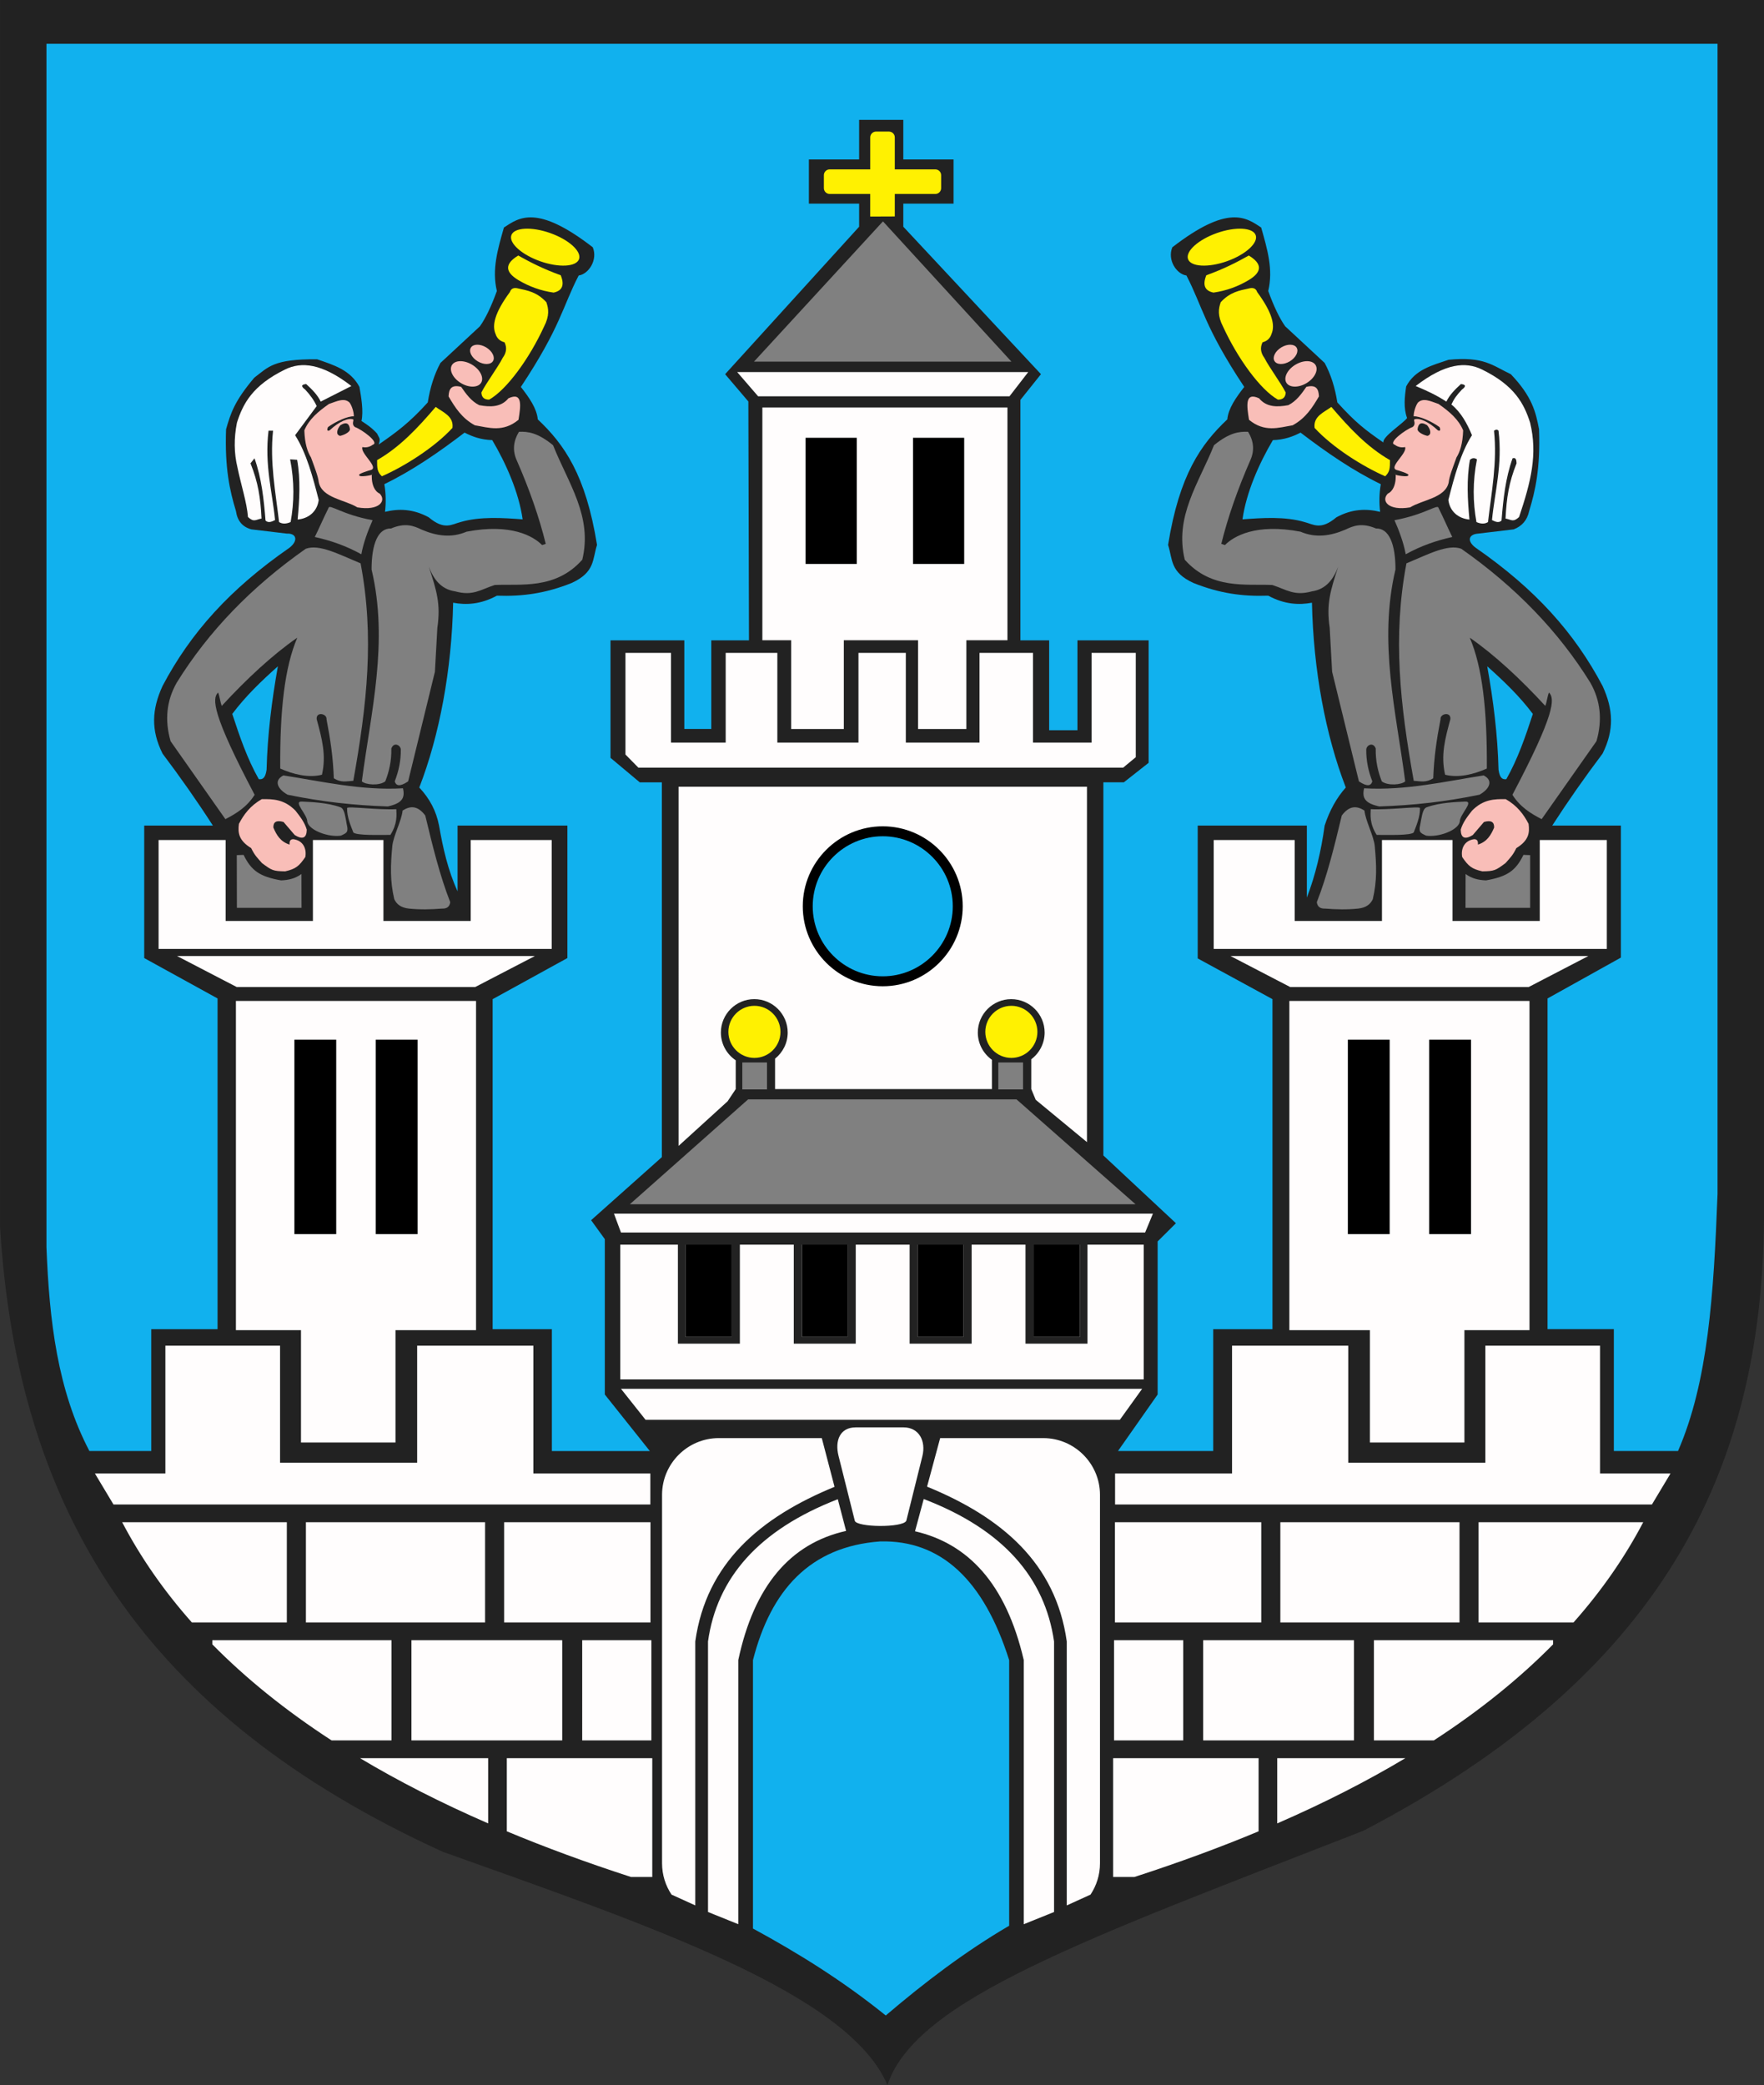 <svg xmlns="http://www.w3.org/2000/svg" xmlns:xlink="http://www.w3.org/1999/xlink" id="Warstwa_1" x="0px" y="0px" width="532.207px" height="629.094px" viewBox="0 0 532.207 629.094" style="enable-background:new 0 0 532.207 629.094;" xml:space="preserve">
<rect x="0" y="0" width="532.207" height="629.094" fill="#333333" stroke="none"/>
<style type="text/css">
	.st0{fill:#222222;}
	.st1{fill:#808080;}
	.st2{fill:#FFF101;}
	.st3{fill:#11B1EE;}
	.st4{fill:#FFFDFD;}
	.st5{fill:#F9BEB8;}
	.st6{fill:#11B1EE;stroke:#000000;stroke-width:3;}
</style>
<g id="Layer_1">
	<g>
		<path class="st0" d="M0,0h532.207v367.883c-0.597,76.188-30.965,137.628-120.857,184.469    c-83.936,32.784-135.063,50.862-143.603,76.741c-11.82-27.887-72.117-48.207-134.16-70.383    C43.269,517.492,5.195,455.824,0.007,370V-0.004"></path>
		<path class="st1" d="M225.711,331.699h80.985l35.891,31.629H190.039l35.668-31.629H225.711z M266.395,66.789l38.758,42.32h-77.676    L266.395,66.789"></path>
		<path class="st2" d="M227.617,303.465c4.329,0,7.856,3.527,7.856,7.859c0,4.328-3.527,7.859-7.856,7.859    c-4.328,0-7.859-3.527-7.859-7.859C219.757,306.996,223.285,303.465,227.617,303.465z M305.134,303.465    c4.327,0,7.854,3.527,7.854,7.859c0,4.328-3.526,7.859-7.854,7.859c-4.329,0-7.859-3.527-7.859-7.859    C297.274,306.996,300.801,303.465,305.134,303.465z M250.319,51.105h12.234v-9.66c0-0.961,0.785-1.746,1.746-1.746h3.918    c0.961,0,1.746,0.785,1.746,1.746v9.66h12.234c0.961,0,1.747,0.786,1.747,1.747v3.921c0,0.961-0.786,1.746-1.747,1.746h-12.234    v6.782l-7.418,0.031v-6.816h-12.233c-0.961,0-1.746-0.786-1.746-1.747v-3.921c0-0.961,0.785-1.746,1.746-1.746L250.319,51.105z     M115.211,143.699c6.813-2.976,15.926-8.73,21.297-14.597c0.449-3.547-2.883-4.711-5.051-6.336    c-5.457,6.375-10.781,12.093-17.687,16.062C113.77,141.113,113.77,142.375,115.211,143.699z M145.234,118.41    c1.503-2.945,4.929-7.5,6.437-10.445c1.142-1.563,1.32-3.125,0.539-4.692c-1.383-0.359-2.285-1.199-2.703-2.523    c-1.082-2.523-0.358-6.254,4.328-12.633c0.36-1.082,1.199-1.441,2.524-1.082c2.824,0.613,5.651,1.078,8.479,4.149    c0.664,1.921,1.027,4.027-0.719,7.398c-4.375,9.531-11.203,18.98-16.543,22c-1.504,0-2.285-0.719-2.343-2.164L145.234,118.41    L145.234,118.41z M156.362,77.098c3.547,1.984,7.336,3.968,12.813,5.953c1.199,2.945,0.48,4.691-2.164,5.23    c-3.789-0.539-7.34-1.804-10.648-3.789c-4.089-2.465-4.089-4.933,0-7.398v0.004H156.362z M165.992,70.316    c5.621,1.985,9.532,5.52,8.704,7.864c-0.825,2.339-6.09,2.632-11.711,0.644c-5.622-1.984-9.532-5.519-8.704-7.863    c0.829-2.34,6.09-2.633,11.715-0.645H165.992z M417.918,143.699c-6.813-2.976-15.927-8.73-21.298-14.597    c-0.447-3.547,2.885-4.711,5.053-6.336c5.457,6.375,10.779,12.093,17.688,16.062C419.359,141.113,419.359,142.375,417.918,143.699    z M387.899,118.41c-1.504-2.945-4.93-7.5-6.438-10.445c-1.143-1.563-1.32-3.125-0.539-4.692c1.383-0.359,2.283-1.199,2.701-2.523    c1.082-2.523,0.36-6.254-4.326-12.633c-0.359-1.082-1.199-1.441-2.523-1.082c-2.825,0.613-5.653,1.078-8.48,4.149    c-0.663,1.921-1.026,4.027,0.72,7.398c4.375,9.531,11.203,18.98,16.543,22c1.504,0,2.285-0.719,2.344-2.164L387.899,118.41    L387.899,118.41z M376.766,77.098c-3.543,1.984-7.332,3.968-12.813,5.953c-1.197,2.945-0.479,4.691,2.164,5.23    c3.789-0.539,7.34-1.804,10.649-3.789c4.09-2.465,4.09-4.933,0-7.398V77.098z M367.141,70.316    c-5.621,1.985-9.531,5.52-8.703,7.864c0.824,2.339,6.09,2.632,11.711,0.644c5.621-1.984,9.531-5.519,8.703-7.863    C378.027,68.621,372.762,68.328,367.141,70.316"></path>
		<path class="st1" d="M423.961,235.758c-1.198,1.062-5.25,1.367-7.063,0c-1.146-2.906-1.907-6.098-1.836-9.922    c-0.782-2.125-2.856-0.981-2.86,0.363c-0.029,3.348,0.653,6.512,1.836,9.555c-0.414,1.332-1.49,1.711-4.043,0    c-2.689-11.024-5.386-22.051-8.086-33.074c-0.241-4.407-0.486-8.821-0.732-13.231c-1.066-7.226,0.215-11.246,2.568-18.472    c-1.39,3.628-3.554,6.808-7.939,7.441c-5.293,1.469-7.5-0.453-11.945-1.922c-7.715-0.367-18.34,1.473-26.414-7.625    c-3.157-13.117,4.223-23.031,8.82-34.547c4.656-3.805,7.597-4.168,10.289-4.043c1.715,2.817,1.957,5.633,0.732,8.449    c-3.918,8.942-6.857,17.395-8.818,25.36c0.361,0.121,0.732,0.242,1.101,0.363c2.606-2.652,9.344-6.613,22.786-4.039    c4.531,1.957,9.063,1.316,13.597-0.641c2.325-1.105,4.896-2.164,9.188-0.32c3.918-0.121,5.879,4.637,5.879,12.356    c-5.203,21.964,0.211,42.972,2.937,63.949H423.961z M456.305,239.801c2.324,3.679,5.512,5.636,8.818,7.347    c5.514-7.839,11.024-15.679,16.535-23.519c1.836-6.367,1.225-12.25-1.836-17.641c-9.554-15.433-22.539-28.91-38.957-40.426    c-4.068-1.453-9.765,1.579-16.535,4.411c-4.197,22.14-1.918,42.609,2.203,65.609c2.203,0.148,3.672,0.613,5.879-0.758    c0.242-6.367,0.979-11.433,2.203-17.805c-0.198-1.734,3.231-2.417,2.961,0c-1.593,5.879-2.937,10.848-1.582,16.727    c4.091,1.051,8.803-0.172,12.586-1.859c0.121-17.731-1.344-30.575-5.144-39.489c7.472,5.176,15.312,12.465,22.785,20.579    c0.487-1.223,0.607-2.817,1.101-4.043c1.856,1.804,1.872,6.437-11.021,30.871L456.305,239.801z M447.63,233.953    c-11.342,1.746-23.484,4.625-36.074,3.879c-0.72,3.051,0.418,4.555,4.564,5.477c10.149-0.329,19.807-1.379,30.25-3.536    c3.157-1.785,4.186-4.336,1.254-5.82H447.63z M413.555,244.141c5.508,0.269,14.312-0.914,14.851-0.387    c0.104,2.699-1.21,5.652-1.896,7.441c-1.173,0.914-7.548,0.703-11.168,0.703c-2.182-3.449-1.842-6.058-1.785-7.753    L413.555,244.141L413.555,244.141z M428.68,247.766c0.328-1.434,0.512-3.758,1.754-4.207c4.015-1.461,9-1.582,11.594-1.715    c2.878-0.137-1.665,3.875-1.609,6.105c-0.563,2.629-6.505,4.735-10.141,4.176c-0.977-0.461-1.625-0.73-1.848-1.273    C428.066,249.953,428.594,248.73,428.68,247.766z M411.668,244.57c0.277,2.989,2.816,7.676,3.099,10.668    c0.554,5.91,0.707,10.531-0.586,16.043c-0.686,1.481-1.938,2.586-4.449,2.852c-3.309,0.34-6.618,0.265-9.93,0    c-1.406,0.062-2.32-0.485-2.514-1.938c3.114-7.906,5.342-17.004,7.531-26.14c2.282-3.063,4.567-2.985,6.849-1.481V244.57z     M461.652,258.008v15.898h-19.5l0.023-10.219c1.809,1.368,3.918,1.852,6.154,1.934c6.414-1.129,8.975-2.906,11.303-7.695    l2.012,0.078L461.652,258.008z M434.009,153.242c1.555,3.11,2.801,6.059,4.15,8.774c-4.866,1.074-9.573,2.726-14.047,5.218    c-0.593-3.355-1.992-7.129-3.396-10.285c9.27-1.699,13.082-5.004,13.289-3.703L434.009,153.242z M109.168,235.758    c1.203,1.062,5.25,1.367,7.063,0c1.144-2.906,1.905-6.098,1.836-9.922c0.781-2.125,2.854-0.981,2.858,0.363    c0.031,3.348-0.651,6.512-1.836,9.555c0.414,1.332,1.492,1.711,4.043,0c2.691-11.024,5.388-22.051,8.082-33.074    c0.242-4.407,0.488-8.821,0.734-13.231c1.067-7.226-0.218-11.246-2.57-18.472c1.388,3.628,3.556,6.808,7.941,7.441    c5.293,1.469,7.5-0.453,11.946-1.922c7.715-0.367,18.34,1.473,26.413-7.625c3.156-13.117-4.227-23.031-8.819-34.547    c-4.657-3.805-7.599-4.168-10.29-4.043c-1.714,2.817-1.957,5.633-0.734,8.449c3.918,8.942,6.86,17.395,8.82,25.36    c-0.363,0.121-0.734,0.242-1.102,0.363c-2.602-2.652-9.344-6.613-22.784-4.039c-4.532,1.957-9.063,1.316-13.599-0.641    c-2.323-1.105-4.894-2.164-9.187-0.32c-3.918-0.121-5.879,4.637-5.879,12.356C117.309,193.773,111.895,214.781,109.168,235.758z     M76.823,239.801c-2.324,3.679-5.507,5.636-8.82,7.347c-5.512-7.839-11.022-15.679-16.535-23.519    c-1.836-6.367-1.223-12.25,1.836-17.641c9.556-15.433,22.539-28.91,38.957-40.426c4.07-1.453,9.767,1.579,16.535,4.411    c4.199,22.14,1.918,42.609-2.203,65.609c-2.202,0.148-3.676,0.613-5.879-0.758c-0.242-6.367-0.977-11.433-2.203-17.805    c0.199-1.734-3.23-2.417-2.961,0c1.595,5.879,2.938,10.848,1.582,16.727c-4.09,1.051-8.801-0.172-12.586-1.859    c-0.121-17.731,1.345-30.575,5.146-39.489c-7.474,5.176-15.313,12.465-22.786,20.579c-0.488-1.223-0.609-2.817-1.103-4.043    c-1.854,1.804-1.87,6.437,11.023,30.871L76.823,239.801z M85.5,233.953c11.34,1.746,23.485,4.625,36.074,3.879    c0.723,3.051-0.418,4.555-4.563,5.477c-10.148-0.329-19.805-1.379-30.25-3.536c-3.155-1.785-4.184-4.336-1.254-5.82H85.5z     M119.574,244.141c-5.507,0.269-14.313-0.914-14.851-0.387c-0.103,2.699,1.211,5.652,1.897,7.441    c1.172,0.914,7.547,0.703,11.168,0.703c2.18-3.449,1.84-6.058,1.785-7.753L119.574,244.141L119.574,244.141z M104.453,247.766    c-0.328-1.434-0.511-3.758-1.754-4.207c-4.016-1.461-9-1.582-11.593-1.715c-2.875-0.137,1.664,3.875,1.608,6.105    c0.563,2.629,6.5,4.735,10.138,4.176c0.976-0.461,1.625-0.73,1.847-1.273c0.364-0.899-0.168-2.122-0.25-3.086H104.453z     M121.461,244.57c-0.276,2.989-2.815,7.676-3.098,10.668c-0.554,5.91-0.707,10.531,0.586,16.043    c0.684,1.481,1.938,2.586,4.45,2.852c3.308,0.34,6.617,0.265,9.929,0c1.407,0.062,2.321-0.485,2.508-1.938    c-3.112-7.906-5.34-17.004-7.531-26.14c-2.28-3.063-4.566-2.985-6.848-1.481L121.461,244.57z M71.438,258.008l0.035,15.898h19.5    l-0.024-10.219c-1.808,1.368-3.914,1.852-6.156,1.934c-6.41-1.129-8.973-2.906-11.301-7.695l-2.05,0.078L71.438,258.008z     M99.125,153.242c-1.555,3.11-2.797,6.059-4.151,8.774c4.866,1.074,9.573,2.726,14.043,5.218    c0.597-3.355,1.991-7.129,3.397-10.285c-9.269-1.699-13.082-5.004-13.289-3.703V153.242z M223.957,320.566h7.449v8.129h-7.449    V320.566z M301.202,320.566h7.453v8.129h-7.453"></path>
		<path class="st3" d="M14.01,13.211h504.181v347.008c-1.176,30.473-2.825,56.625-11.922,77.563h-19.364V401.02h-20.003v-99.777    l22.128-12.324v-39.836h-20.711c4.661-7.234,9.724-14.469,15.176-21.703c3.548-7.09,3.264-13.332,0-20.43    c-8.468-16.043-20.332-29.254-38.304-41.707c-2.696-2.019-2.125-4.078,0.847-4.254c3.548-0.422,7.092-0.847,10.639-1.273    c2.469-0.934,4.078-2.727,4.68-5.531c1.847-6.09,3.406-12.895,2.976-24.684c-0.986-5.207-2.09-9.871-8.512-16.598    c-5.582-2.64-8.078-5.394-18.781-4.354c-4.969,1.695-10.097,2.922-12.789,8.035c-0.456,2.977-0.865,6.555,0.274,9.535    c-1.164,1.629-7.539,5.656-7.149,7.391c-5.529-3.824-8.365-5.989-13.9-12.098c-0.707-4.535-1.985-8.508-3.828-11.914    c-3.969-3.687-7.942-7.375-11.914-11.062c-1.7-2.411-3.403-5.957-5.106-10.637c1.561-6.524-0.279-12.625-2.125-19.149    c-4.607-3.062-9.979-7.046-26.812,5.957c-1.567,3.832,1.269,8.09,4.254,8.512c4.875,9.383,5.414,15.5,17.449,33.621    c-2.551,3.262-4.821,6.524-5.106,9.785c-7.947,7.496-14.479,16.707-17.875,37.879c1.41,4.399,0.547,8.231,7.66,11.489    c7.801,3.117,14.754,4.113,22.555,3.828c4.967,2.695,9.363,2.836,13.192,2.125c0.425,20.285,4.113,40.008,10.211,55.754    c-2.743,3.058-4.872,6.89-6.383,11.488c-1.055,7.68-2.774,14.969-5.367,21.726v-21.726h-32.93v40.074l22.555,12.293v99.569    h-17.875v36.763h-28.734l11.97-17.051v-46.187l5.512-5.486l-21.887-20.444V236.035h6.176l7.476-5.883v-36.957h-21.476v27.125    h-8.532v-27.125h-8.674v-72.543l6.203-7.757L272.53,68.402v-6.965h15.16V48.113h-15.16V36.168h-13.325v11.945h-15.16v13.324h15.16    v6.969l-40.429,44.492l7.004,8.235l0.187,72.066h-11.366v26.738h-8.142v-26.738H184.19v35.449l8.836,7.395h6.664v113.074    l-21.349,19.031l4.134,5.715v46.879l13.586,17.051h-29.556v-36.762H148.63v-99.57l22.556-12.402V249.09h-33.138v19.828    c-2.883-6.293-4.391-12.973-5.586-19.828c-0.858-4.461-2.848-8.153-5.961-11.488c6.099-15.747,9.785-35.465,10.215-55.754    c3.828,0.707,8.228,0.566,13.191-2.125c7.801,0.281,14.754-0.707,22.555-3.828c7.109-3.258,6.246-7.09,7.66-11.489    c-3.39-21.168-9.922-30.379-17.875-37.879c-0.281-3.261-2.55-6.523-5.104-9.785c12.03-18.121,12.573-24.234,17.448-33.621    c2.984-0.422,5.824-4.676,4.254-8.512c-16.827-13.007-22.198-9.02-26.813-5.957c-1.843,6.524-3.688,12.625-2.125,19.149    c-1.699,4.679-3.402,8.226-5.105,10.636c-3.969,3.688-7.94,7.375-11.914,11.063c-1.844,3.402-3.116,7.375-3.827,11.914    c-5.531,6.105-9.274,8.875-14.81,12.699c0.613-1.941,0.224-1.738-0.512-3.336c-1.559-1.699-2.968-2.656-4.679-3.761    c0.659-2.977-0.091-7.301-0.617-10.278c-2.688-5.113-7.821-6.64-12.789-8.34c-13.165-0.113-14.692,2.348-18.935,5.555    c-6.02,7.125-7.12,10.742-8.512,15.551c-0.43,11.789,1.129,18.594,2.978,24.683c0.422,2.977,1.983,4.821,4.679,5.532    c3.547,0.422,7.09,0.847,10.637,1.273c2.978-0.14,3.547,2.129,0.853,4.254c-17.97,12.449-29.836,25.66-38.306,41.707    c-3.262,7.094-3.547,13.336,0,20.43c5.453,7.234,10.517,14.469,15.177,21.703H43.51v39.969l22.13,12.191v99.777H45.635v36.762    H26.968c-9.612-18.379-12.082-39.113-12.952-61.469V13.211H14.01z M266.227,254.234c10.636,0,19.312,8.676,19.312,19.313    s-8.676,19.313-19.312,19.313c-10.638,0-19.313-8.675-19.313-19.313C246.914,262.91,255.589,254.234,266.227,254.234z     M462.473,215.406c-4.013-5.367-8.811-9.953-13.768-14.375c1.837,10.27,3.146,20.645,3.41,31.227    c0.393,2.715,1.332,2.949,2.354,2.828c3.482-6.149,5.775-12.895,8-19.68L462.473,215.406L462.473,215.406z M416.598,146.082    c-8.388-4.07-16.375-9.559-24.215-15.559c-2.332,1.2-4.91,2.164-8.35,2.266c-4.175,7.059-8.015,15.75-9.172,23.906    c5.907-0.445,12.849-0.926,18.754,0.824c2.682,0.688,4.85,2.551,9.582-1.441c4.704-2.559,9.036-2.66,13.192-1.648    c-0.317-2.653-0.301-5.418,0.203-8.348L416.598,146.082L416.598,146.082z M70.073,215.406c4.012-5.367,8.809-9.953,13.766-14.375    c-1.836,10.27-3.144,20.645-3.41,31.227c-0.391,2.715-1.332,2.949-2.352,2.828c-3.484-6.149-5.777-12.895-8-19.68L70.073,215.406    L70.073,215.406z M115.949,146.082c8.387-4.07,16.375-9.559,24.215-15.559c2.332,1.2,4.91,2.164,8.348,2.266    c4.177,7.059,8.017,15.75,9.173,23.906c-5.906-0.445-12.849-0.926-18.755,0.824c-2.68,0.688-4.848,2.551-9.581-1.441    c-4.703-2.559-9.031-2.66-13.188-1.648c0.317-2.653,0.297-5.418-0.203-8.348L115.949,146.082L115.949,146.082z M227.171,500.895    c5.383-21.109,17.185-34.277,38.367-35.828c18.242-0.47,31.219,11.473,38.935,35.828v80.12    c-13.259,7.759-25.485,17.066-37.238,27.082c-12.931-10.438-26.379-18.809-40.06-26.233v-80.969"></path>
		<path class="st4" d="M427.112,116.469c8.936-6.891,15.094-7.395,19.989-4.996c9.914,4.843,12.729,10.394,14.539,16.05    c2.308,9.551,0.265,17.766-3.328,28.473c-1.817,1.664-2.271,0.805-4.086,0.453c0.312-6.222,0.992-10.84,3.328-16.656    c-0.035-1.02-0.199-1.871-1.211-1.512c-2.139,6.004-2.816,12.367-3.328,18.778c-1.008,0.96-2.271,0.101-2.875-0.149    c0.793-8.301,3.226-16.633,1.969-26.957c-0.454-0.508-0.907-0.305-1.36,0c1.014,9.461-0.758,18.508-1.814,27.563    c-0.957,0.601-2.117,0.601-3.481,0c-1.082-5.93-1.183-12.192,0.149-18.93c-0.672-0.445-1.367-0.535-2.117,0.148    c-1.059,5.953-0.704,12.063-0.148,18.02c-3.28-0.301-5.905-2.371-6.358-5.906c1.808-7.071,3.672-14.094,7.117-19.536    c-1.436-3.5-3.302-6.917-6.203-9.273c0.754-1.664,1.607-2.84,3.176-4.504c1.308-0.957,1.211-1.512-0.301-1.664    c-1.768,1.613-3.436,3.277-4.393,5.301c-2.979-1.953-6.09-3.396-9.236-4.692L427.112,116.469z M106.016,116.469    c-8.935-6.891-15.095-7.395-19.992-4.996c-9.911,4.843-12.731,10.394-14.536,16.05c-0.941,4.692-0.89,9.184,0.148,13.477    c1.181,5.703,2.816,10.48,3.181,14.992c1.815,1.664,2.269,0.805,4.086,0.453c-0.313-6.222-0.993-10.84-3.329-16.656    c0.403-0.504,0.805-1.008,1.211-1.512c2.137,6.004,2.817,12.368,3.328,18.778c1.008,0.961,2.27,0.101,2.875-0.149    c-0.792-8.301-3.227-16.633-1.968-26.957c0.453,0,0.905,0,1.362,0c-1.012,9.461,0.759,18.508,1.816,27.563    c0.957,0.601,2.118,0.601,3.48,0c1.087-5.93,1.184-12.192-0.148-18.93c0.704,0.047,1.411,0.098,2.118,0.148    c1.058,5.954,0.707,12.063,0.147,18.02c3.281-0.301,5.906-2.371,6.359-5.906c-1.808-7.071-3.671-14.094-7.117-19.535    c2.168-2.926,4.34-5.856,6.512-8.782c-0.754-1.664-1.918-3.328-3.48-4.996c-1.313-0.957-1.21-1.512,0.301-1.664    c1.766,1.613,3.434,3.278,4.391,5.301c3.078-1.563,6.156-3.129,9.238-4.691L106.016,116.469z M152.905,530.457h43.887v35.855    h-6.406c-13.362-4.328-25.844-8.927-37.477-13.781v-22.074H152.905z M108.617,530.457h38.664v19.685    C133.098,543.973,120.231,537.406,108.617,530.457z M175.652,494.863h20.871V525.1h-20.871V494.863z M124.136,494.863h45.492    V525.1h-45.492C124.136,525.1,124.136,494.863,124.136,494.863z M64.058,494.863h54.054V525.1h-18.077    c-13.945-9.065-25.895-18.741-35.977-28.979v-1.254C64.058,494.867,64.058,494.863,64.058,494.863z M92.293,459.273h54.056v30.237    H92.293V459.273z M152.102,459.273h44.151v30.237h-44.151V459.273z M36.855,459.273h49.683v30.237H57.885    c-8.526-9.616-15.504-19.707-21.026-30.237H36.855z M49.902,406.008h34.589V441.3h41.368v-35.292h35.058v38.563h35.293v9.348    H34.238l-5.605-9.348H49.9v-38.563H49.902z M71.171,301.996h72.453v99.336h-24.305v33.887H90.808v-33.887H71.175v-99.336H71.171z     M113.359,313.684h12.621v58.664h-12.621V313.684z M53.41,288.441c35.993,0,71.985,0,107.981,0l-17.996,9.348    c-23.996,0-47.992,0-71.989,0L53.41,288.441z M47.851,253.437h20.223v24.434h26.332v-24.434h21.278v24.434h26.332v-24.434h24.437    v32.864H47.846v-32.864H47.851z M379.727,530.457H335.84v35.855h6.404c13.364-4.328,25.846-8.927,37.479-13.781v-22.074H379.727z     M424.012,530.457h-38.664v19.685C399.53,543.973,412.399,537.406,424.012,530.457z M356.981,494.863H336.11V525.1h20.871V494.863    z M408.495,494.863h-45.49V525.1h45.49V494.863z M468.573,494.863h-54.054V525.1h18.078c13.944-9.065,25.894-18.741,35.976-28.979    v-1.254L468.573,494.863L468.573,494.863z M440.341,459.273h-54.057v30.237h54.057V459.273z M380.53,459.273h-44.15v30.237h44.15    V459.273z M495.777,459.273h-49.684v30.237h28.65c8.524-9.616,15.504-19.707,21.028-30.237H495.777z M482.731,406.008h-34.59    V441.3h-41.367v-35.292h-35.059v38.563h-35.293v9.348h161.973l5.604-9.348h-21.265v-38.563H482.731z M461.456,301.996h-72.451    v99.336h24.305v33.887h28.511v-33.887h19.633v-99.336H461.456z M443.813,313.684h-12.621v58.664h12.621V313.684z M419.27,313.684    h-12.618v58.664h12.617L419.27,313.684L419.27,313.684z M479.223,288.441c-35.992,0-71.988,0-107.981,0l17.996,9.348    c23.997,0,47.989,0,71.989,0L479.223,288.441z M484.78,253.437h-20.222v24.434h-26.332v-24.434h-21.278v24.434h-26.332v-24.434    h-24.433v32.864h118.604v-32.864H484.78z M204.714,237.367h123.228V344.59l-15.457-12.762l-1.344-3.23v-9.012    c2.439-1.84,4.031-4.766,4.031-8.055c0-5.551-4.527-10.078-10.082-10.078c-5.552,0-10.079,4.527-10.079,10.078    c0,3.387,1.685,6.391,4.255,8.219v8.844h-65.423v-9.188c2.316-1.848,3.81-4.695,3.81-7.879c0-5.55-4.528-10.078-10.079-10.078    c-5.55,0-10.082,4.528-10.082,10.078c0,3.481,1.782,6.563,4.481,8.375v8.691l-2.462,3.691l-14.784,13.453V237.359L204.714,237.367    z M230,122.953h73.949v70.219h-12.395v26.785h-14.569v-26.785h-22.403v26.785h-15.875v-26.785h-8.699v-70.219    C230.008,122.953,230,122.953,230,122.953z M275.457,132.09h15.442v38.063h-15.442V132.09z M243.05,132.09h15.441v38.063H243.05    V132.09z M188.711,196.988h13.735v27.063h16.496v-27.063h15.586v27.063h24.476v-27.063h14.289v27.063h22.231v-27.063h16.14v27.063    h17.673v-27.063h13.332v31.465l-3.815,3.16H192.609l-3.907-3.965v-30.656L188.711,196.988z M187.145,375.527h17.379v29.879h18.699    v-29.879h16.262v29.879h18.699v-29.879h16.258v29.879h18.699v-29.879h16.258v29.879h18.699v-29.879h16.972v40.652H187.132v-40.652    H187.145z M185.231,366.176H347.84l-2.35,5.691H187.352l-2.114-5.691H185.231z M311.884,375.527h13.947v27.832h-13.947V375.527z     M276.905,375.527h13.735v27.832h-13.735V375.527z M241.957,375.527h13.735v27.832h-13.735V375.527z M206.793,375.527h13.949    v27.832h-13.949V375.527z M187.348,419.023H344.59l-6.725,9.348H194.77l-7.418-9.348H187.348z M216.852,433.895h31.086    l3.847,14.694c-22.367,9.191-38.691,22.978-42.015,46.646v79.647l-7.164-3.258c-1.806-2.707-2.86-5.953-2.86-9.438v-111.19    c0-9.406,7.696-17.104,17.106-17.104V433.895z M252.766,452.328l2.504,9.57c-16.966,3.793-27.806,16.772-32.521,38.944v79.715    l-9.14-3.684v-81.632c2.699-19.148,15.218-33.609,39.16-42.91L252.766,452.328z M276.066,462.004l2.625-9.729    c24.105,9.229,36.554,23.84,39.32,42.969v81.633l-9.143,3.685v-79.716c-5.386-23.159-16.851-35.137-32.801-38.844L276.066,462.004    z M279.699,448.539l3.95-14.645h31.117c9.406,0,17.104,7.694,17.104,17.104v111.193c0,3.479-1.054,6.727-2.857,9.438l-7.164,3.258    V495.24C318.52,471.527,302.137,457.73,279.699,448.539z M258.141,430.652h14.448c4.703,0,6.832,4.141,5.695,8.707l-4.851,19.492    c-1.091,2.147-14.985,1.983-15.535-0.023l-4.918-19.617c-1.142-4.563,0.453-8.551,5.155-8.551L258.141,430.652z M222.414,112.266    h87.802l-5.643,7.3h-75.847l-6.306-7.3 M88.819,313.684h12.618v58.664H88.819V313.684z M266.328,250.809    c12.461,0,22.629,10.164,22.629,22.628c0,12.461-10.164,22.629-22.629,22.629c-12.461,0-22.629-10.164-22.629-22.629    C243.699,260.977,253.862,250.809,266.328,250.809z"></path>
		<path class="st5" d="M437.091,145.512c-0.992,4.761-7.936,5.265-11.635,7.566c-6.658,1.137-8.857-2-6.75-4.144    c3.38-1.61,2.117-7.93,2.36-5.711c0.015,0.16,3.727,0.836,3.804,0.195c0.604-0.438-3.097-1.512-3.301-1.555    c-3.039-0.672,3.106-5.047,2.356-6.98c-1.453,0.336-2.621-0.305-3.156-0.719c-2.094-0.617,3.386-4.633,5.418-5.324    c0.468-0.332,0.66-0.805,0.574-1.418c-0.117-0.485-0.121-0.469-0.1-0.86c1.375-0.597,4.221,0.524,7.177,3.293    c0.755,0.348,0.819-0.234,0.474-0.992c-2.332-1.707-6.106-3.39-7.797-3.246c-0.047-1.324,0.676-3.383,1.28-4.152    c1.603-1.531,3.724-0.442,6.224,0.418c3.351,2.351,6.031,4.636,7.426,7.972c-0.145,4.071-0.969,6.493-2.012,8.164    c-1.099,3.059-2.146,5.629-2.349,7.493L437.091,145.512L437.091,145.512z M427.691,129.461c-0.071,0.957,1.918,1.84,2.984,2.051    c1.525-0.43,0.719-2.301-0.134-3.239c-1.948-1.164-2.634-0.347-2.848,1.184L427.691,129.461z M379.87,120.172    c2.178,2.656,5.356,2.726,8.821,2.07c2.429-1.223,3.941-3.367,5.445-5.523c3.012-0.782,3.723,0.734,3.789,2.898    c-1.938,3.281-3.941,6.528-7.928,8.699c-4.279,0.735-8.5,2.188-13.163-1.656c-0.712-4.336-1.267-8.473,3.03-6.488    C379.864,120.172,379.87,120.172,379.87,120.172z M390.836,110.035c-2.427,1.461-3.655,3.902-2.733,5.434    c0.922,1.527,3.652,1.582,6.082,0.121c2.429-1.461,3.656-3.903,2.738-5.434c-0.924-1.527-3.652-1.586-6.082-0.121H390.836z     M386.591,104.809c-1.842,1.109-2.773,2.96-2.074,4.121c0.699,1.16,2.769,1.199,4.613,0.093c1.844-1.105,2.772-2.961,2.072-4.121    C390.505,103.742,388.434,103.699,386.591,104.809z M444.086,244.617c3.401-3.488,6.806-3.555,10.207-3.504    c3.47,1.992,5.423,4.621,6.888,7.449c0.348,2.653,0.125,4.985-3.695,7.325c-1.105,2.254-1.836,2.879-3.254,4.508    c-2.961,2.214-3.379,2.457-7.012,2.503c-3.234-0.761-4.177-1.554-6.074-4.32c-0.442-2.398,0.565-4.988,3.633-5.387    c1.146,0.008,1.146,0.95,1.125,1.629c2.777-0.871,3.945-2.918,4.882-5.133c0.061-1.73-0.961-2.296-3.064-1.687    c-1.125,1.312-2.254,2.629-3.379,3.945c-2.38,1.461-3.592,0.918-3.635-1.629c0.656-2.25,2.039-3.957,3.38-5.695L444.086,244.617    L444.086,244.617z M96.175,145.512c0.992,4.761,7.935,5.265,11.634,7.566c6.659,1.137,8.858-2,6.75-4.144    c-3.38-1.61-2.117-7.93-2.36-5.711c-0.015,0.16-3.73,0.836-3.804,0.195c-0.603-0.438,3.097-1.512,3.301-1.555    c3.039-0.672-3.106-5.047-2.356-6.98c1.453,0.336,2.621-0.305,3.156-0.719c2.09-0.617-3.386-4.633-5.418-5.324    c-0.465-0.332-0.66-0.805-0.574-1.418c0.117-0.485,0.121-0.469,0.099-0.86c-1.375-0.597-4.22,0.524-7.177,3.293    c-0.754,0.348-0.819-0.234-0.473-0.992c2.333-1.707,6.106-3.39,7.797-3.246c0.047-1.324-0.676-3.383-1.285-4.152    c-1.598-1.531-3.723-0.442-6.223,0.418c-3.351,2.351-6.031,4.636-7.425,7.972c0.144,4.071,0.968,6.493,2.011,8.164    C94.925,141.078,95.971,143.648,96.175,145.512z M105.574,129.461c0.071,0.957-1.918,1.84-2.984,2.051    c-1.526-0.43-0.719-2.301,0.134-3.239c1.948-1.164,2.633-0.347,2.847,1.184L105.574,129.461z M153.395,120.172    c-2.172,2.656-5.356,2.726-8.821,2.07c-2.429-1.223-3.941-3.367-5.445-5.523c-3.012-0.782-3.723,0.734-3.789,2.898    c1.938,3.281,3.941,6.528,7.927,8.699c4.276,0.735,8.5,2.188,13.163-1.656c0.712-4.336,1.267-8.473-3.03-6.488    C153.4,120.172,153.395,120.172,153.395,120.172z M142.425,110.035c2.431,1.461,3.656,3.902,2.738,5.434    c-0.922,1.527-3.652,1.582-6.082,0.121c-2.429-1.461-3.656-3.903-2.738-5.434C137.266,108.629,139.996,108.57,142.425,110.035z     M146.675,104.809c1.841,1.109,2.773,2.96,2.074,4.121c-0.695,1.16-2.769,1.199-4.613,0.093c-1.844-1.105-2.773-2.961-2.073-4.121    C142.757,103.742,144.832,103.699,146.675,104.809z M89.178,244.617c-3.398-3.488-6.805-3.555-10.207-3.504    c-3.469,1.992-5.422,4.621-6.887,7.449c-0.348,2.653-0.125,4.985,3.692,7.325c1.104,2.254,1.835,2.879,3.253,4.508    c2.965,2.214,3.379,2.457,7.012,2.503c3.235-0.761,4.172-1.554,6.074-4.32c0.446-2.398-0.566-4.988-3.629-5.387    c-1.145,0.008-1.145,0.95-1.125,1.629c-2.777-0.871-3.945-2.918-4.882-5.133c-0.063-1.73,0.961-2.296,3.065-1.687    c1.125,1.312,2.254,2.629,3.379,3.945c2.379,1.461,3.591,0.918,3.629-1.629c-0.655-2.25-2.038-3.957-3.379-5.695"></path>
	</g>
</g>
<g id="Layer_2">
	<path d="M113.359,313.684h12.621v58.664h-12.621V313.684z M443.813,313.684h-12.621v58.664h12.621V313.684z M419.27,313.684   h-12.618v58.664h12.617L419.27,313.684L419.27,313.684z M275.457,132.09h15.442v38.063h-15.442V132.09z M243.05,132.09h15.441   v38.063H243.05V132.09z M311.884,375.527h13.947v27.832h-13.947V375.527z M276.905,375.527h13.735v27.832h-13.735V375.527z    M241.957,375.527h13.735v27.832h-13.735V375.527z M206.793,375.527h13.949v27.832h-13.949V375.527z M88.819,313.684h12.618v58.664   H88.819V313.684z"></path>
</g>
<g id="Layer_3">
	<path class="st6" d="M266.328,250.809c12.461,0,22.629,10.164,22.629,22.628c0,12.461-10.164,22.629-22.629,22.629   c-12.461,0-22.629-10.164-22.629-22.629C243.699,260.977,253.862,250.809,266.328,250.809z"></path>
</g>
</svg>
